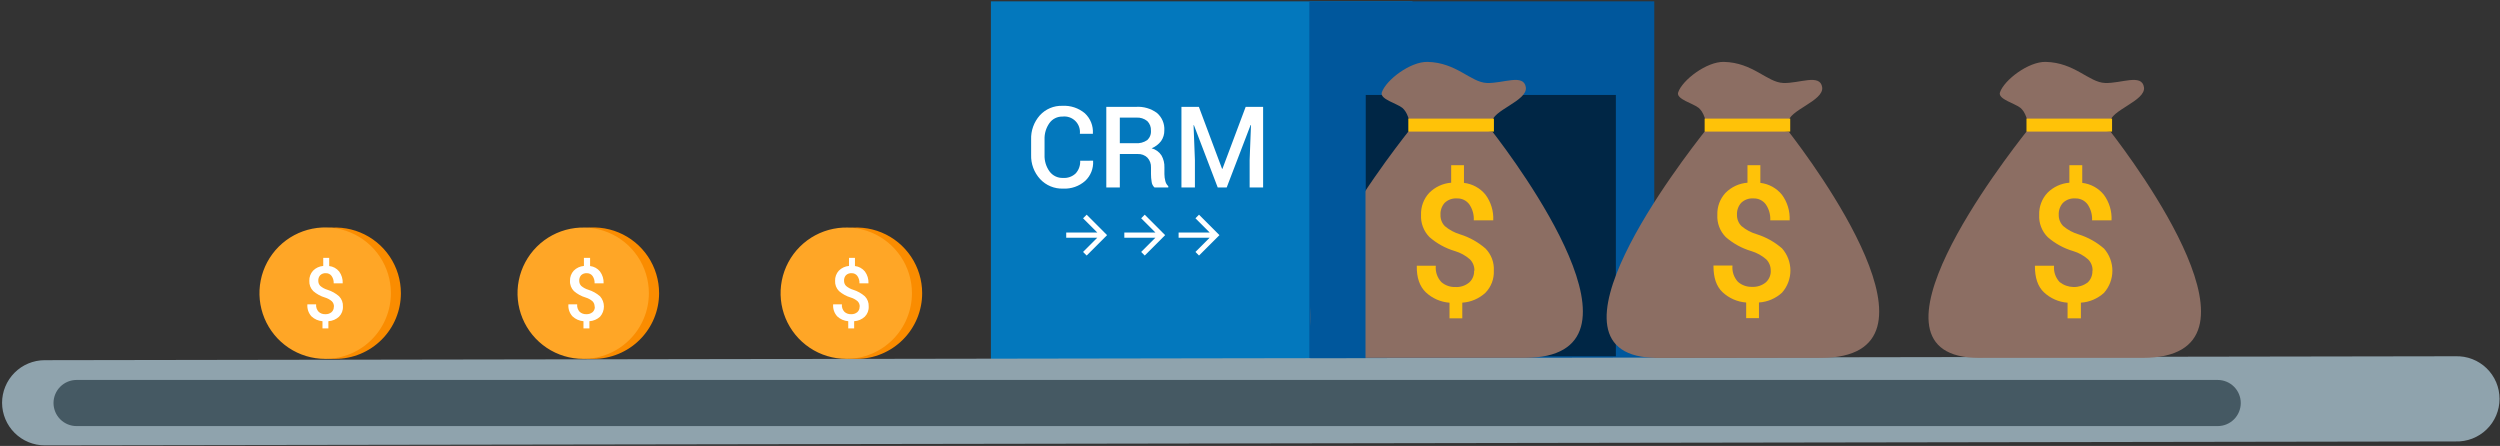 <svg width="555" height="99" viewBox="0 0 555 99" fill="none" xmlns="http://www.w3.org/2000/svg">
<rect x="0" y="0" width="555" height="99" fill="#333333" stroke="none"/>
<path d="M312.65 29.21C310.1 33.54 293.37 73.04 308.65 80.56C323.93 88.08 276.89 80.98 276.89 80.98L296.03 34.79L312.65 29.21Z" fill="#6E4D40"/>
<path d="M313.57 0.3H219.98V81.28H313.57V0.3Z" fill="#0378BD"/>
<path d="M367.25 0.3H290.67V81.28H367.25V0.3Z" fill="#00579C"/>
<path d="M545.16 98L9.93 98.87C7.428 98.868 5.028 97.876 3.254 96.112C1.48 94.347 0.476 91.953 0.46 89.45V89.45C0.457 86.941 1.45 84.534 3.219 82.755C4.988 80.976 7.391 79.971 9.9 79.96L545.13 79.091C546.397 79.049 547.66 79.263 548.844 79.72C550.027 80.176 551.106 80.866 552.017 81.748C552.928 82.63 553.653 83.687 554.148 84.854C554.643 86.022 554.897 87.277 554.897 88.545C554.897 89.814 554.643 91.069 554.148 92.237C553.653 93.404 552.928 94.46 552.017 95.343C551.106 96.225 550.027 96.914 548.844 97.371C547.66 97.828 546.397 98.042 545.13 98" fill="#8FA3AD"/>
<path d="M492.35 94.59H17C15.642 94.59 14.34 94.051 13.38 93.091C12.419 92.13 11.88 90.828 11.88 89.47C11.88 88.112 12.419 86.81 13.38 85.85C14.34 84.889 15.642 84.35 17 84.35H492.33C493.688 84.35 494.99 84.889 495.95 85.85C496.911 86.81 497.45 88.112 497.45 89.47C497.45 90.828 496.911 92.13 495.95 93.091C494.99 94.051 493.688 94.59 492.33 94.59" fill="#455963"/>
<path d="M89 65.08C88.998 62.197 88.141 59.379 86.538 56.983C84.935 54.586 82.657 52.719 79.993 51.617C77.328 50.515 74.397 50.228 71.57 50.792C68.742 51.355 66.145 52.745 64.107 54.784C62.069 56.824 60.681 59.422 60.119 62.249C59.558 65.078 59.847 68.008 60.951 70.672C62.055 73.336 63.923 75.612 66.321 77.214C68.718 78.815 71.537 79.67 74.42 79.67C76.336 79.67 78.232 79.293 80.002 78.559C81.771 77.826 83.379 76.751 84.733 75.396C86.087 74.041 87.161 72.433 87.893 70.663C88.625 68.893 89.001 66.996 89 65.08" fill="#FA8C00"/>
<path d="M146.32 65.08C146.32 62.195 145.464 59.374 143.861 56.974C142.258 54.575 139.979 52.705 137.313 51.601C134.647 50.497 131.714 50.208 128.884 50.771C126.054 51.334 123.454 52.723 121.413 54.764C119.373 56.804 117.983 59.404 117.42 62.234C116.857 65.064 117.146 67.998 118.251 70.664C119.355 73.33 121.225 75.608 123.624 77.211C126.024 78.814 128.844 79.67 131.73 79.67C135.6 79.67 139.311 78.133 142.047 75.397C144.783 72.661 146.32 68.95 146.32 65.08" fill="#FA8C00"/>
<path d="M204.72 65.08C204.718 62.197 203.861 59.379 202.258 56.983C200.655 54.586 198.377 52.719 195.713 51.617C193.048 50.515 190.117 50.228 187.289 50.792C184.462 51.355 181.865 52.745 179.827 54.784C177.789 56.824 176.401 59.422 175.84 62.249C175.278 65.078 175.567 68.008 176.671 70.672C177.775 73.336 179.643 75.612 182.041 77.214C184.438 78.815 187.257 79.67 190.14 79.67C192.056 79.67 193.952 79.293 195.722 78.559C197.491 77.826 199.099 76.751 200.453 75.396C201.807 74.041 202.881 72.433 203.613 70.663C204.345 68.893 204.721 66.996 204.72 65.08" fill="#FA8C00"/>
<path d="M86.78 65.08C86.78 62.195 85.924 59.374 84.321 56.974C82.718 54.575 80.439 52.705 77.773 51.601C75.107 50.497 72.174 50.208 69.344 50.771C66.513 51.334 63.914 52.723 61.873 54.764C59.833 56.804 58.443 59.404 57.88 62.234C57.317 65.064 57.606 67.998 58.711 70.664C59.815 73.33 61.685 75.608 64.084 77.211C66.484 78.814 69.304 79.67 72.19 79.67C76.059 79.67 79.77 78.133 82.507 75.397C85.243 72.661 86.78 68.95 86.78 65.08" fill="#FFA626"/>
<path d="M144.05 65.08C144.048 62.197 143.191 59.379 141.588 56.983C139.985 54.586 137.707 52.719 135.043 51.617C132.378 50.515 129.447 50.228 126.62 50.792C123.792 51.355 121.195 52.745 119.157 54.784C117.119 56.824 115.731 59.422 115.169 62.249C114.608 65.078 114.897 68.008 116.001 70.672C117.105 73.336 118.973 75.612 121.371 77.214C123.768 78.815 126.587 79.67 129.47 79.67C131.385 79.67 133.282 79.293 135.052 78.559C136.821 77.826 138.429 76.751 139.783 75.396C141.137 74.041 142.211 72.433 142.943 70.663C143.675 68.893 144.051 66.996 144.05 65.08" fill="#FFA626"/>
<path d="M202.45 65.08C202.448 62.197 201.591 59.379 199.988 56.983C198.385 54.586 196.107 52.719 193.443 51.617C190.778 50.515 187.847 50.228 185.019 50.792C182.192 51.355 179.595 52.745 177.557 54.784C175.519 56.824 174.131 59.422 173.569 62.249C173.008 65.078 173.297 68.008 174.401 70.672C175.505 73.336 177.373 75.612 179.771 77.214C182.168 78.815 184.987 79.67 187.87 79.67C189.786 79.67 191.682 79.293 193.452 78.559C195.221 77.826 196.829 76.751 198.183 75.396C199.537 74.041 200.611 72.433 201.343 70.663C202.075 68.893 202.451 66.996 202.45 65.08" fill="#FFA626"/>
<path d="M358.72 21.04H303.14V79.1H358.72V21.04Z" fill="#002645"/>
<path d="M242.67 35.67V35.75C242.719 36.569 242.587 37.389 242.282 38.152C241.978 38.914 241.51 39.6 240.91 40.16C239.561 41.352 237.798 41.967 236 41.87C235.05 41.903 234.104 41.732 233.226 41.368C232.348 41.004 231.558 40.456 230.91 39.76C229.562 38.295 228.844 36.36 228.91 34.37V31C228.834 29.022 229.526 27.091 230.84 25.61C231.47 24.916 232.244 24.367 233.107 24.001C233.97 23.635 234.903 23.461 235.84 23.49C237.657 23.386 239.446 23.98 240.84 25.15C241.45 25.719 241.926 26.415 242.234 27.19C242.541 27.965 242.674 28.798 242.62 29.63V29.71H239.73C239.79 29.19 239.731 28.663 239.558 28.169C239.385 27.675 239.101 27.227 238.73 26.858C238.358 26.489 237.908 26.21 237.412 26.041C236.917 25.871 236.39 25.816 235.87 25.88C235.305 25.865 234.744 25.989 234.238 26.242C233.733 26.495 233.297 26.869 232.97 27.33C232.221 28.392 231.841 29.671 231.89 30.97V34.39C231.84 35.699 232.227 36.986 232.99 38.05C233.333 38.52 233.786 38.897 234.309 39.15C234.832 39.403 235.409 39.523 235.99 39.5C236.502 39.537 237.016 39.467 237.5 39.295C237.984 39.123 238.426 38.852 238.8 38.5C239.144 38.121 239.409 37.678 239.581 37.195C239.752 36.713 239.827 36.202 239.8 35.69L242.67 35.67Z" fill="white"/>
<path d="M248.6 31.791H252.07C252.997 31.872 253.923 31.628 254.69 31.101C254.977 30.835 255.2 30.509 255.342 30.145C255.484 29.781 255.541 29.39 255.51 29C255.532 28.61 255.471 28.219 255.331 27.854C255.192 27.489 254.976 27.157 254.7 26.881C254.006 26.316 253.122 26.04 252.23 26.11H248.6V31.791ZM248.6 34.191V41.611H245.6V23.721H252.21C253.864 23.615 255.502 24.093 256.84 25.07C257.392 25.544 257.828 26.139 258.112 26.808C258.397 27.478 258.523 28.204 258.48 28.93C258.501 29.784 258.249 30.621 257.76 31.32C257.216 32.032 256.491 32.585 255.66 32.92C256.556 33.155 257.334 33.715 257.84 34.49C258.305 35.301 258.534 36.226 258.5 37.16V38.651C258.501 39.167 258.568 39.681 258.7 40.181C258.797 40.622 259.028 41.024 259.36 41.331V41.611H256.29C255.93 41.276 255.705 40.82 255.66 40.331C255.564 39.766 255.518 39.194 255.52 38.62V37.181C255.54 36.783 255.48 36.385 255.344 36.011C255.209 35.637 255 35.293 254.73 35.001C254.445 34.724 254.106 34.51 253.734 34.371C253.363 34.231 252.966 34.17 252.57 34.191H248.6Z" fill="white"/>
<path d="M266.15 23.72L271.3 37.48H271.38L276.54 23.72H280.41V41.61H277.42V35.51L277.72 27.76L277.64 27.75L272.33 41.61H270.33L265.05 27.78L264.97 27.8L265.27 35.51V41.61H262.28V23.72H266.15Z" fill="white"/>
<path d="M190.86 68.06C190.865 67.844 190.827 67.629 190.748 67.429C190.669 67.228 190.551 67.044 190.4 66.89C189.956 66.504 189.434 66.217 188.87 66.05C187.907 65.766 187.017 65.278 186.26 64.62C185.963 64.322 185.732 63.965 185.582 63.572C185.433 63.18 185.367 62.76 185.39 62.34C185.361 61.51 185.659 60.702 186.22 60.09C186.822 59.479 187.625 59.106 188.48 59.04V57.25H189.8V59.06C190.667 59.157 191.461 59.592 192.01 60.27C192.569 61.029 192.848 61.958 192.8 62.9H190.8C190.831 62.316 190.665 61.739 190.33 61.26C190.186 61.062 189.996 60.903 189.777 60.797C189.557 60.69 189.314 60.64 189.07 60.65C188.838 60.632 188.606 60.662 188.387 60.739C188.168 60.817 187.968 60.94 187.8 61.1C187.508 61.434 187.358 61.867 187.38 62.31C187.372 62.523 187.406 62.735 187.482 62.935C187.558 63.134 187.672 63.316 187.82 63.47C188.284 63.864 188.826 64.157 189.41 64.33C190.365 64.627 191.248 65.121 192 65.78C192.289 66.076 192.514 66.429 192.66 66.816C192.807 67.203 192.871 67.617 192.85 68.03C192.873 68.45 192.807 68.87 192.657 69.263C192.507 69.655 192.276 70.012 191.98 70.31C191.332 70.906 190.498 71.259 189.62 71.31V72.91H188.31V71.31C187.403 71.243 186.546 70.869 185.88 70.25C185.547 69.891 185.293 69.466 185.134 69.003C184.976 68.539 184.916 68.048 184.96 67.56V67.56H186.9C186.868 67.865 186.903 68.174 187.003 68.464C187.104 68.755 187.266 69.019 187.48 69.24C187.874 69.587 188.386 69.769 188.91 69.75C189.42 69.786 189.925 69.625 190.32 69.3C190.489 69.149 190.623 68.962 190.711 68.752C190.799 68.543 190.84 68.317 190.83 68.09" fill="white"/>
<path d="M132 68.06C132.007 67.845 131.971 67.63 131.893 67.429C131.816 67.228 131.699 67.045 131.55 66.89C131.106 66.504 130.584 66.217 130.02 66.05C129.057 65.766 128.167 65.278 127.41 64.62C127.113 64.322 126.882 63.965 126.732 63.572C126.583 63.18 126.517 62.76 126.54 62.34C126.511 61.51 126.809 60.702 127.37 60.09C127.972 59.479 128.775 59.106 129.63 59.04V57.25H131V59.06C131.864 59.158 132.655 59.593 133.2 60.27C133.763 61.028 134.045 61.957 134 62.9H132C132.033 62.317 131.872 61.74 131.54 61.26C131.394 61.062 131.202 60.903 130.981 60.797C130.759 60.69 130.515 60.64 130.27 60.65C130.04 60.632 129.809 60.663 129.592 60.741C129.375 60.818 129.176 60.941 129.01 61.1C128.718 61.434 128.568 61.867 128.59 62.31C128.582 62.523 128.616 62.735 128.692 62.935C128.768 63.134 128.883 63.316 129.03 63.47C129.494 63.864 130.036 64.157 130.62 64.33C131.575 64.627 132.458 65.121 133.21 65.78C133.764 66.404 134.071 67.21 134.071 68.045C134.071 68.88 133.764 69.686 133.21 70.31C132.561 70.904 131.728 71.258 130.85 71.31V72.91H129.53V71.31C128.626 71.241 127.773 70.867 127.11 70.25C126.775 69.892 126.519 69.468 126.361 69.004C126.202 68.54 126.144 68.048 126.19 67.56V67.56H128.13C128.099 67.865 128.133 68.172 128.232 68.462C128.33 68.752 128.49 69.017 128.7 69.24C129.096 69.583 129.606 69.765 130.13 69.75C130.643 69.783 131.15 69.623 131.55 69.3C131.718 69.148 131.85 68.961 131.937 68.752C132.023 68.542 132.062 68.316 132.05 68.09" fill="white"/>
<path d="M74.14 68.06C74.145 67.844 74.107 67.629 74.028 67.429C73.949 67.228 73.831 67.044 73.68 66.89C73.236 66.504 72.714 66.217 72.15 66.05C71.187 65.766 70.297 65.278 69.54 64.62C69.243 64.322 69.012 63.965 68.862 63.572C68.713 63.18 68.647 62.76 68.67 62.34C68.641 61.51 68.939 60.702 69.5 60.09C70.102 59.479 70.905 59.106 71.76 59.04V57.25H73.08V59.06C73.947 59.157 74.741 59.592 75.29 60.27C75.849 61.029 76.128 61.958 76.08 62.9H74.08C74.111 62.316 73.945 61.739 73.61 61.26C73.466 61.062 73.276 60.903 73.056 60.797C72.837 60.69 72.594 60.64 72.35 60.65C72.118 60.632 71.886 60.662 71.667 60.739C71.448 60.817 71.248 60.94 71.08 61.1C70.788 61.434 70.638 61.867 70.66 62.31C70.652 62.523 70.686 62.735 70.762 62.935C70.838 63.134 70.953 63.316 71.1 63.47C71.564 63.864 72.106 64.157 72.69 64.33C73.645 64.627 74.528 65.121 75.28 65.78C75.569 66.076 75.794 66.429 75.94 66.816C76.086 67.203 76.151 67.617 76.13 68.03C76.153 68.45 76.087 68.87 75.937 69.263C75.787 69.655 75.556 70.012 75.26 70.31C74.612 70.906 73.778 71.259 72.9 71.31V72.91H71.59V71.31C70.683 71.243 69.826 70.869 69.16 70.25C68.827 69.891 68.573 69.466 68.414 69.003C68.256 68.539 68.197 68.048 68.24 67.56V67.56H70.18C70.148 67.865 70.183 68.174 70.283 68.464C70.384 68.755 70.546 69.019 70.76 69.24C71.154 69.587 71.665 69.769 72.19 69.75C72.7 69.786 73.205 69.625 73.6 69.3C73.769 69.149 73.903 68.962 73.991 68.752C74.079 68.543 74.12 68.317 74.11 68.09" fill="white"/>
<path d="M362.03 8.79H301.28V21.04H362.03V8.79Z" fill="#00579C"/>
<path d="M258.66 52.2L254.13 56.73L253.34 55.93L256.5 52.77H249.6V51.62H256.5L253.34 48.46L254.13 47.66L258.66 52.2Z" fill="white"/>
<path d="M270.72 52.2L266.18 56.73L265.39 55.93L268.55 52.77H261.65V51.62H268.55L265.39 48.46L266.18 47.66L270.72 52.2Z" fill="white"/>
<path d="M245.77 52.2L241.24 56.73L240.44 55.93L243.6 52.77H236.7V51.62H243.6L240.44 48.46L241.24 47.66L245.77 52.2Z" fill="white"/>
<path d="M312.65 29.21C308.31 34.76 273.36 79.45 302.18 79.45H338.42C369.11 79.45 336.42 35.82 331.33 29.24C323.9 28.24 317.2 23.43 312.65 29.24" fill="#8C6E63"/>
<path d="M327.32 60.09C327.332 59.624 327.25 59.161 327.078 58.728C326.906 58.294 326.648 57.901 326.32 57.57C325.358 56.728 324.225 56.104 323 55.74C320.916 55.125 318.988 54.068 317.35 52.64C316.711 51.994 316.214 51.222 315.89 50.373C315.566 49.524 315.423 48.617 315.47 47.71C315.404 45.91 316.051 44.156 317.27 42.83C318.574 41.51 320.31 40.704 322.16 40.56V36.67H325V40.6C326.874 40.817 328.589 41.757 329.78 43.22C330.997 44.863 331.605 46.878 331.5 48.92H327.18C327.251 47.655 326.9 46.403 326.18 45.36C325.863 44.934 325.447 44.591 324.968 44.363C324.489 44.134 323.96 44.027 323.43 44.05C322.93 44.016 322.429 44.087 321.958 44.26C321.488 44.432 321.059 44.701 320.7 45.05C320.067 45.775 319.741 46.718 319.79 47.68C319.772 48.141 319.846 48.6 320.009 49.032C320.172 49.463 320.421 49.857 320.74 50.19C321.745 51.04 322.917 51.67 324.18 52.04C326.245 52.691 328.155 53.76 329.79 55.18C330.419 55.825 330.907 56.593 331.224 57.437C331.541 58.28 331.679 59.18 331.63 60.08C331.672 60.987 331.528 61.893 331.204 62.741C330.881 63.589 330.386 64.362 329.75 65.01C328.343 66.301 326.536 67.07 324.63 67.19V70.67H321.79V67.2C319.824 67.054 317.968 66.239 316.53 64.89C315.15 63.557 314.483 61.62 314.53 59.08V58.99H318.75C318.684 59.65 318.761 60.316 318.975 60.944C319.189 61.572 319.535 62.147 319.99 62.63C320.849 63.37 321.956 63.759 323.09 63.72C324.202 63.783 325.298 63.426 326.16 62.72C326.525 62.39 326.813 61.983 327.001 61.528C327.19 61.073 327.275 60.582 327.25 60.09" fill="#FFC208"/>
<path d="M303.14 18.75H290.89V79.5H303.14V18.75Z" fill="#00579C"/>
<path d="M378.43 29.21C374.09 34.76 339.14 79.45 367.96 79.45H404.2C434.89 79.45 402.2 35.82 397.1 29.24C389.68 28.24 382.98 23.43 378.43 29.24" fill="#8C6E63"/>
<path d="M393.1 60.09C393.112 59.624 393.03 59.161 392.858 58.728C392.686 58.294 392.428 57.901 392.1 57.57C391.136 56.731 390.004 56.107 388.78 55.74C386.696 55.125 384.768 54.068 383.13 52.64C382.489 51.996 381.99 51.224 381.667 50.375C381.343 49.525 381.201 48.617 381.25 47.71C381.184 45.91 381.831 44.156 383.05 42.83C384.353 41.509 386.09 40.703 387.94 40.56V36.67H390.8V40.6C392.674 40.817 394.389 41.757 395.58 43.22C396.797 44.863 397.405 46.878 397.3 48.92H393C393.072 47.655 392.72 46.403 392 45.36C391.684 44.934 391.267 44.591 390.788 44.363C390.309 44.134 389.781 44.027 389.25 44.05C388.75 44.014 388.248 44.084 387.778 44.257C387.307 44.429 386.878 44.7 386.52 45.05C385.887 45.775 385.561 46.718 385.61 47.68C385.596 48.145 385.677 48.607 385.849 49.039C386.021 49.471 386.28 49.862 386.61 50.19C387.602 51.022 388.757 51.638 390 52C392.065 52.651 393.975 53.72 395.61 55.14C396.809 56.496 397.471 58.244 397.471 60.055C397.471 61.865 396.809 63.614 395.61 64.97C394.203 66.261 392.396 67.03 390.49 67.15V70.63H387.65V67.16C385.683 67.016 383.826 66.201 382.39 64.85C381.01 63.54 380.39 61.6 380.39 59.04V58.95H384.61C384.545 59.61 384.621 60.276 384.835 60.904C385.049 61.532 385.395 62.107 385.85 62.59C386.709 63.331 387.816 63.72 388.95 63.68C390.062 63.743 391.158 63.386 392.02 62.68C392.384 62.349 392.67 61.941 392.858 61.486C393.047 61.032 393.133 60.541 393.11 60.05" fill="#FFC208"/>
<path d="M449.88 29.21C445.54 34.76 410.59 79.45 439.41 79.45H475.64C506.34 79.45 473.64 35.82 468.55 29.24C461.13 28.24 454.43 23.43 449.88 29.24" fill="#8C6E63"/>
<path d="M464.55 60.09C464.565 59.624 464.483 59.16 464.311 58.726C464.139 58.293 463.88 57.899 463.55 57.57C462.592 56.728 461.463 56.103 460.24 55.74C458.154 55.128 456.227 54.07 454.59 52.64C453.947 51.996 453.447 51.225 453.121 50.376C452.795 49.526 452.652 48.618 452.7 47.71C452.638 45.908 453.288 44.155 454.51 42.83C455.813 41.509 457.55 40.703 459.4 40.56V36.67H462.26V40.6C464.134 40.817 465.849 41.757 467.04 43.22C468.257 44.863 468.865 46.878 468.76 48.92H464.44C464.506 47.656 464.155 46.405 463.44 45.36C463.123 44.934 462.707 44.592 462.227 44.364C461.748 44.136 461.22 44.028 460.69 44.05C460.19 44.014 459.688 44.084 459.218 44.257C458.747 44.429 458.318 44.7 457.96 45.05C457.323 45.774 456.993 46.717 457.04 47.68C457.026 48.144 457.108 48.607 457.28 49.038C457.452 49.47 457.711 49.862 458.04 50.19C459.043 51.042 460.216 51.673 461.48 52.04C463.545 52.691 465.455 53.76 467.09 55.18C468.289 56.536 468.951 58.284 468.951 60.095C468.951 61.906 468.289 63.654 467.09 65.01C465.68 66.302 463.869 67.072 461.96 67.19V70.67H459V67.2C457.037 67.054 455.184 66.239 453.75 64.89C452.37 63.58 451.75 61.64 451.75 59.08V58.99H456C455.936 59.651 456.014 60.318 456.23 60.946C456.445 61.574 456.793 62.148 457.25 62.63C458.127 63.315 459.202 63.697 460.315 63.719C461.428 63.741 462.517 63.401 463.42 62.75C463.784 62.419 464.07 62.011 464.258 61.556C464.447 61.102 464.533 60.611 464.51 60.12" fill="#FFC208"/>
<path d="M313.21 30.36C313.21 26.55 312.27 24.78 311.34 23.96C310.14 22.96 306.26 22.02 306.76 20.52C307.68 17.77 313.08 13.66 316.9 13.74C323.37 13.88 326.49 18.28 330.08 18.42C333.67 18.56 338.26 16.29 338.73 19.36C339.2 22.43 331.08 24.51 331.22 27.25C331.36 29.99 313.22 30.36 313.22 30.36" fill="#8C6E63"/>
<path d="M379 30.36C379 26.55 378.06 24.78 377.12 23.96C375.93 22.96 372.05 22.02 372.55 20.52C373.47 17.77 378.87 13.66 382.69 13.74C389.16 13.88 392.28 18.28 395.87 18.42C399.46 18.56 404.05 16.29 404.52 19.36C404.99 22.43 396.86 24.51 397.01 27.25C397.16 29.99 379.01 30.36 379.01 30.36" fill="#8C6E63"/>
<path d="M450.44 30.36C450.44 26.55 449.5 24.78 448.56 23.96C447.37 22.96 443.49 22.02 443.99 20.52C444.91 17.77 450.31 13.66 454.13 13.74C460.6 13.88 463.72 18.28 467.31 18.42C470.9 18.56 475.49 16.29 475.96 19.36C476.43 22.43 468.3 24.51 468.44 27.25C468.58 29.99 450.44 30.36 450.44 30.36" fill="#8C6E63"/>
<path d="M468.88 26.33H449.88V29.21H468.88V26.33Z" fill="#FFC208"/>
<path d="M397.43 26.33H378.43V29.21H397.43V26.33Z" fill="#FFC208"/>
<path d="M331.65 26.33H312.65V29.21H331.65V26.33Z" fill="#FFC208"/>
</svg>
